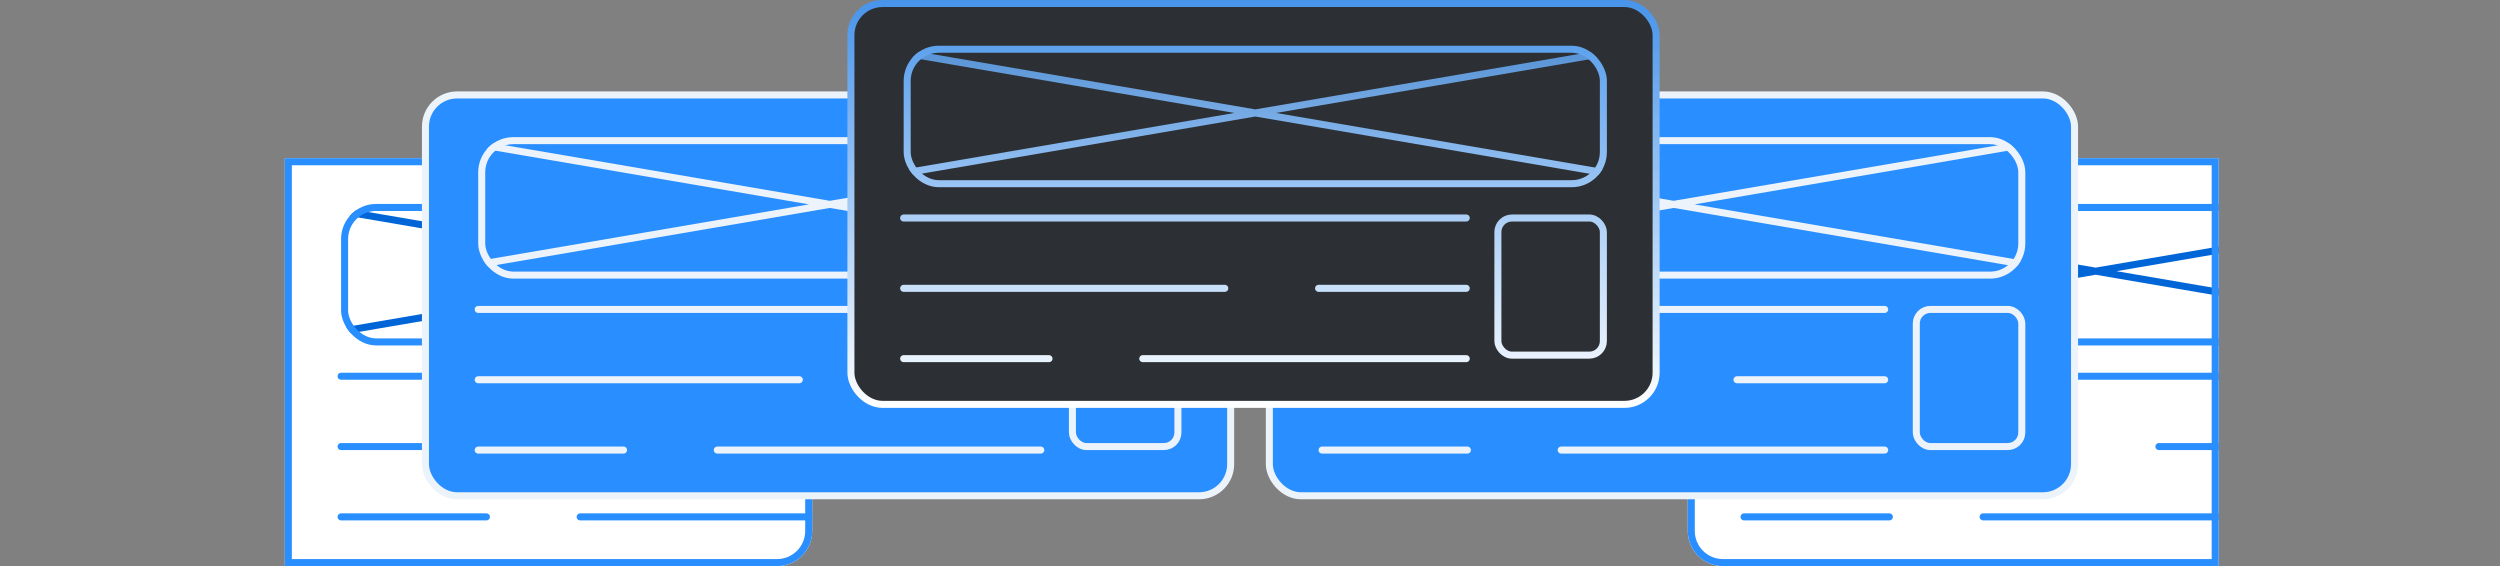 <svg xmlns="http://www.w3.org/2000/svg" width="711" height="161" viewBox="0 0 711 161" fill="none"><rect x="0" y="0" width="711" height="161" fill="#808080" stroke="none"/><g clip-path="url(#clip0_346_510)"><path d="M81 45H221C226.523 45 231 49.477 231 55V151C231 156.523 226.523 161 221 161H81V45Z" fill="white"></path><g clip-path="url(#clip1_346_510)"><path d="M97 94.247L297 60M97 60L297 94.247" stroke="#0065D7" stroke-width="2"></path></g><rect x="98" y="59" width="198" height="38.244" rx="9" stroke="#298EFF" stroke-width="2"></rect><path d="M97 107H257" stroke="#298EFF" stroke-width="2" stroke-linecap="round"></path><path d="M97 127H188.333M215 127H257" stroke="#298EFF" stroke-width="2" stroke-linecap="round"></path><path d="M97 147H138.333M257 147H165" stroke="#298EFF" stroke-width="2" stroke-linecap="round"></path></g><path d="M82 46H221C225.971 46 230 50.029 230 55V151C230 155.971 225.971 160 221 160H82V46Z" stroke="#298EFF" stroke-width="2"></path><rect x="121" y="27" width="229" height="114" rx="9" fill="#298EFF"></rect><rect x="121" y="27" width="229" height="114" rx="9" stroke="#ECF3FA" stroke-width="2"></rect><g clip-path="url(#clip2_346_510)"><path d="M136 75.247L336 41M136 41L336 75.247" stroke="#ECF3FA" stroke-width="2"></path></g><rect x="137" y="40" width="198" height="38.244" rx="9" stroke="#ECF3FA" stroke-width="2"></rect><path d="M136 88H296" stroke="#ECF3FA" stroke-width="2" stroke-linecap="round"></path><path d="M136 108H227.333M254 108H296" stroke="#ECF3FA" stroke-width="2" stroke-linecap="round"></path><path d="M136 128H177.333M296 128H204" stroke="#ECF3FA" stroke-width="2" stroke-linecap="round"></path><rect x="305" y="88" width="30" height="39" rx="4" stroke="#ECF3FA" stroke-width="2"></rect><g clip-path="url(#clip3_346_510)"><path d="M480 55C480 49.477 484.477 45 490 45H631V161H490C484.477 161 480 156.523 480 151V55Z" fill="white"></path><g clip-path="url(#clip4_346_510)"><path d="M496 94.247L696 60M496 60L696 94.247" stroke="#0065D7" stroke-width="2"></path></g><rect x="497" y="59" width="198" height="38.244" rx="9" stroke="#298EFF" stroke-width="2"></rect><path d="M496 107H656" stroke="#298EFF" stroke-width="2" stroke-linecap="round"></path><path d="M496 127H587.333M614 127H656" stroke="#298EFF" stroke-width="2" stroke-linecap="round"></path><path d="M496 147H537.333M656 147H564" stroke="#298EFF" stroke-width="2" stroke-linecap="round"></path></g><path d="M490 46H630V160H490C485.029 160 481 155.971 481 151V55C481 50.029 485.029 46 490 46Z" stroke="#298EFF" stroke-width="2"></path><rect x="361" y="27" width="229" height="114" rx="9" fill="#298EFF"></rect><rect x="361" y="27" width="229" height="114" rx="9" stroke="#ECF3FA" stroke-width="2"></rect><g clip-path="url(#clip5_346_510)"><path d="M376 75.247L576 41M376 41L576 75.247" stroke="#ECF3FA" stroke-width="2"></path></g><rect x="377" y="40" width="198" height="38.244" rx="9" stroke="#ECF3FA" stroke-width="2"></rect><path d="M376 88H536" stroke="#ECF3FA" stroke-width="2" stroke-linecap="round"></path><path d="M376 108H467.333M494 108H536" stroke="#ECF3FA" stroke-width="2" stroke-linecap="round"></path><path d="M376 128H417.333M536 128H444" stroke="#ECF3FA" stroke-width="2" stroke-linecap="round"></path><rect x="545" y="88" width="30" height="39" rx="4" stroke="#ECF3FA" stroke-width="2"></rect><rect x="242" y="1" width="229" height="114" rx="9" fill="#2C3034"></rect><rect x="242" y="1" width="229" height="114" rx="9" stroke="url(#paint0_linear_346_510)" stroke-width="2"></rect><g clip-path="url(#clip6_346_510)"><path d="M257 49.247L457 15M257 15L457 49.247" stroke="url(#paint1_linear_346_510)" stroke-width="2"></path></g><rect x="258" y="14" width="198" height="38.244" rx="9" stroke="url(#paint2_linear_346_510)" stroke-width="2"></rect><path d="M257 62H417" stroke="#AACEF6" stroke-width="2" stroke-linecap="round"></path><path d="M257 82H348.333M375 82H417" stroke="#C9E0F9" stroke-width="2" stroke-linecap="round"></path><path d="M257 102H298.333M417 102H325" stroke="#E8F2FC" stroke-width="2" stroke-linecap="round"></path><rect x="426" y="62" width="30" height="39" rx="4" stroke="url(#paint3_linear_346_510)" stroke-width="2"></rect><defs><linearGradient id="paint0_linear_346_510" x1="356.5" y1="0" x2="356.5" y2="116" gradientUnits="userSpaceOnUse"><stop stop-color="#4794EB"></stop><stop offset="1" stop-color="white"></stop></linearGradient><linearGradient id="paint1_linear_346_510" x1="357" y1="15" x2="357" y2="49.247" gradientUnits="userSpaceOnUse"><stop stop-color="#5994D6"></stop><stop offset="1" stop-color="#93C0F3"></stop></linearGradient><linearGradient id="paint2_linear_346_510" x1="357" y1="13" x2="357" y2="53.244" gradientUnits="userSpaceOnUse"><stop stop-color="#5EA2ED"></stop><stop offset="1" stop-color="#9AC5F4"></stop></linearGradient><linearGradient id="paint3_linear_346_510" x1="441" y1="61" x2="441" y2="102" gradientUnits="userSpaceOnUse"><stop stop-color="#ACCFF6"></stop><stop offset="1" stop-color="#E9F2FD"></stop></linearGradient><clipPath id="clip0_346_510"><path d="M81 45H221C226.523 45 231 49.477 231 55V151C231 156.523 226.523 161 221 161H81V45Z" fill="white"></path></clipPath><clipPath id="clip1_346_510"><rect x="97" y="58" width="200" height="40.244" rx="10" fill="white"></rect></clipPath><clipPath id="clip2_346_510"><rect x="136" y="39" width="200" height="40.244" rx="10" fill="white"></rect></clipPath><clipPath id="clip3_346_510"><path d="M480 55C480 49.477 484.477 45 490 45H631V161H490C484.477 161 480 156.523 480 151V55Z" fill="white"></path></clipPath><clipPath id="clip4_346_510"><rect x="496" y="58" width="200" height="40.244" rx="10" fill="white"></rect></clipPath><clipPath id="clip5_346_510"><rect x="376" y="39" width="200" height="40.244" rx="10" fill="white"></rect></clipPath><clipPath id="clip6_346_510"><rect x="257" y="13" width="200" height="40.244" rx="10" fill="white"></rect></clipPath></defs></svg>